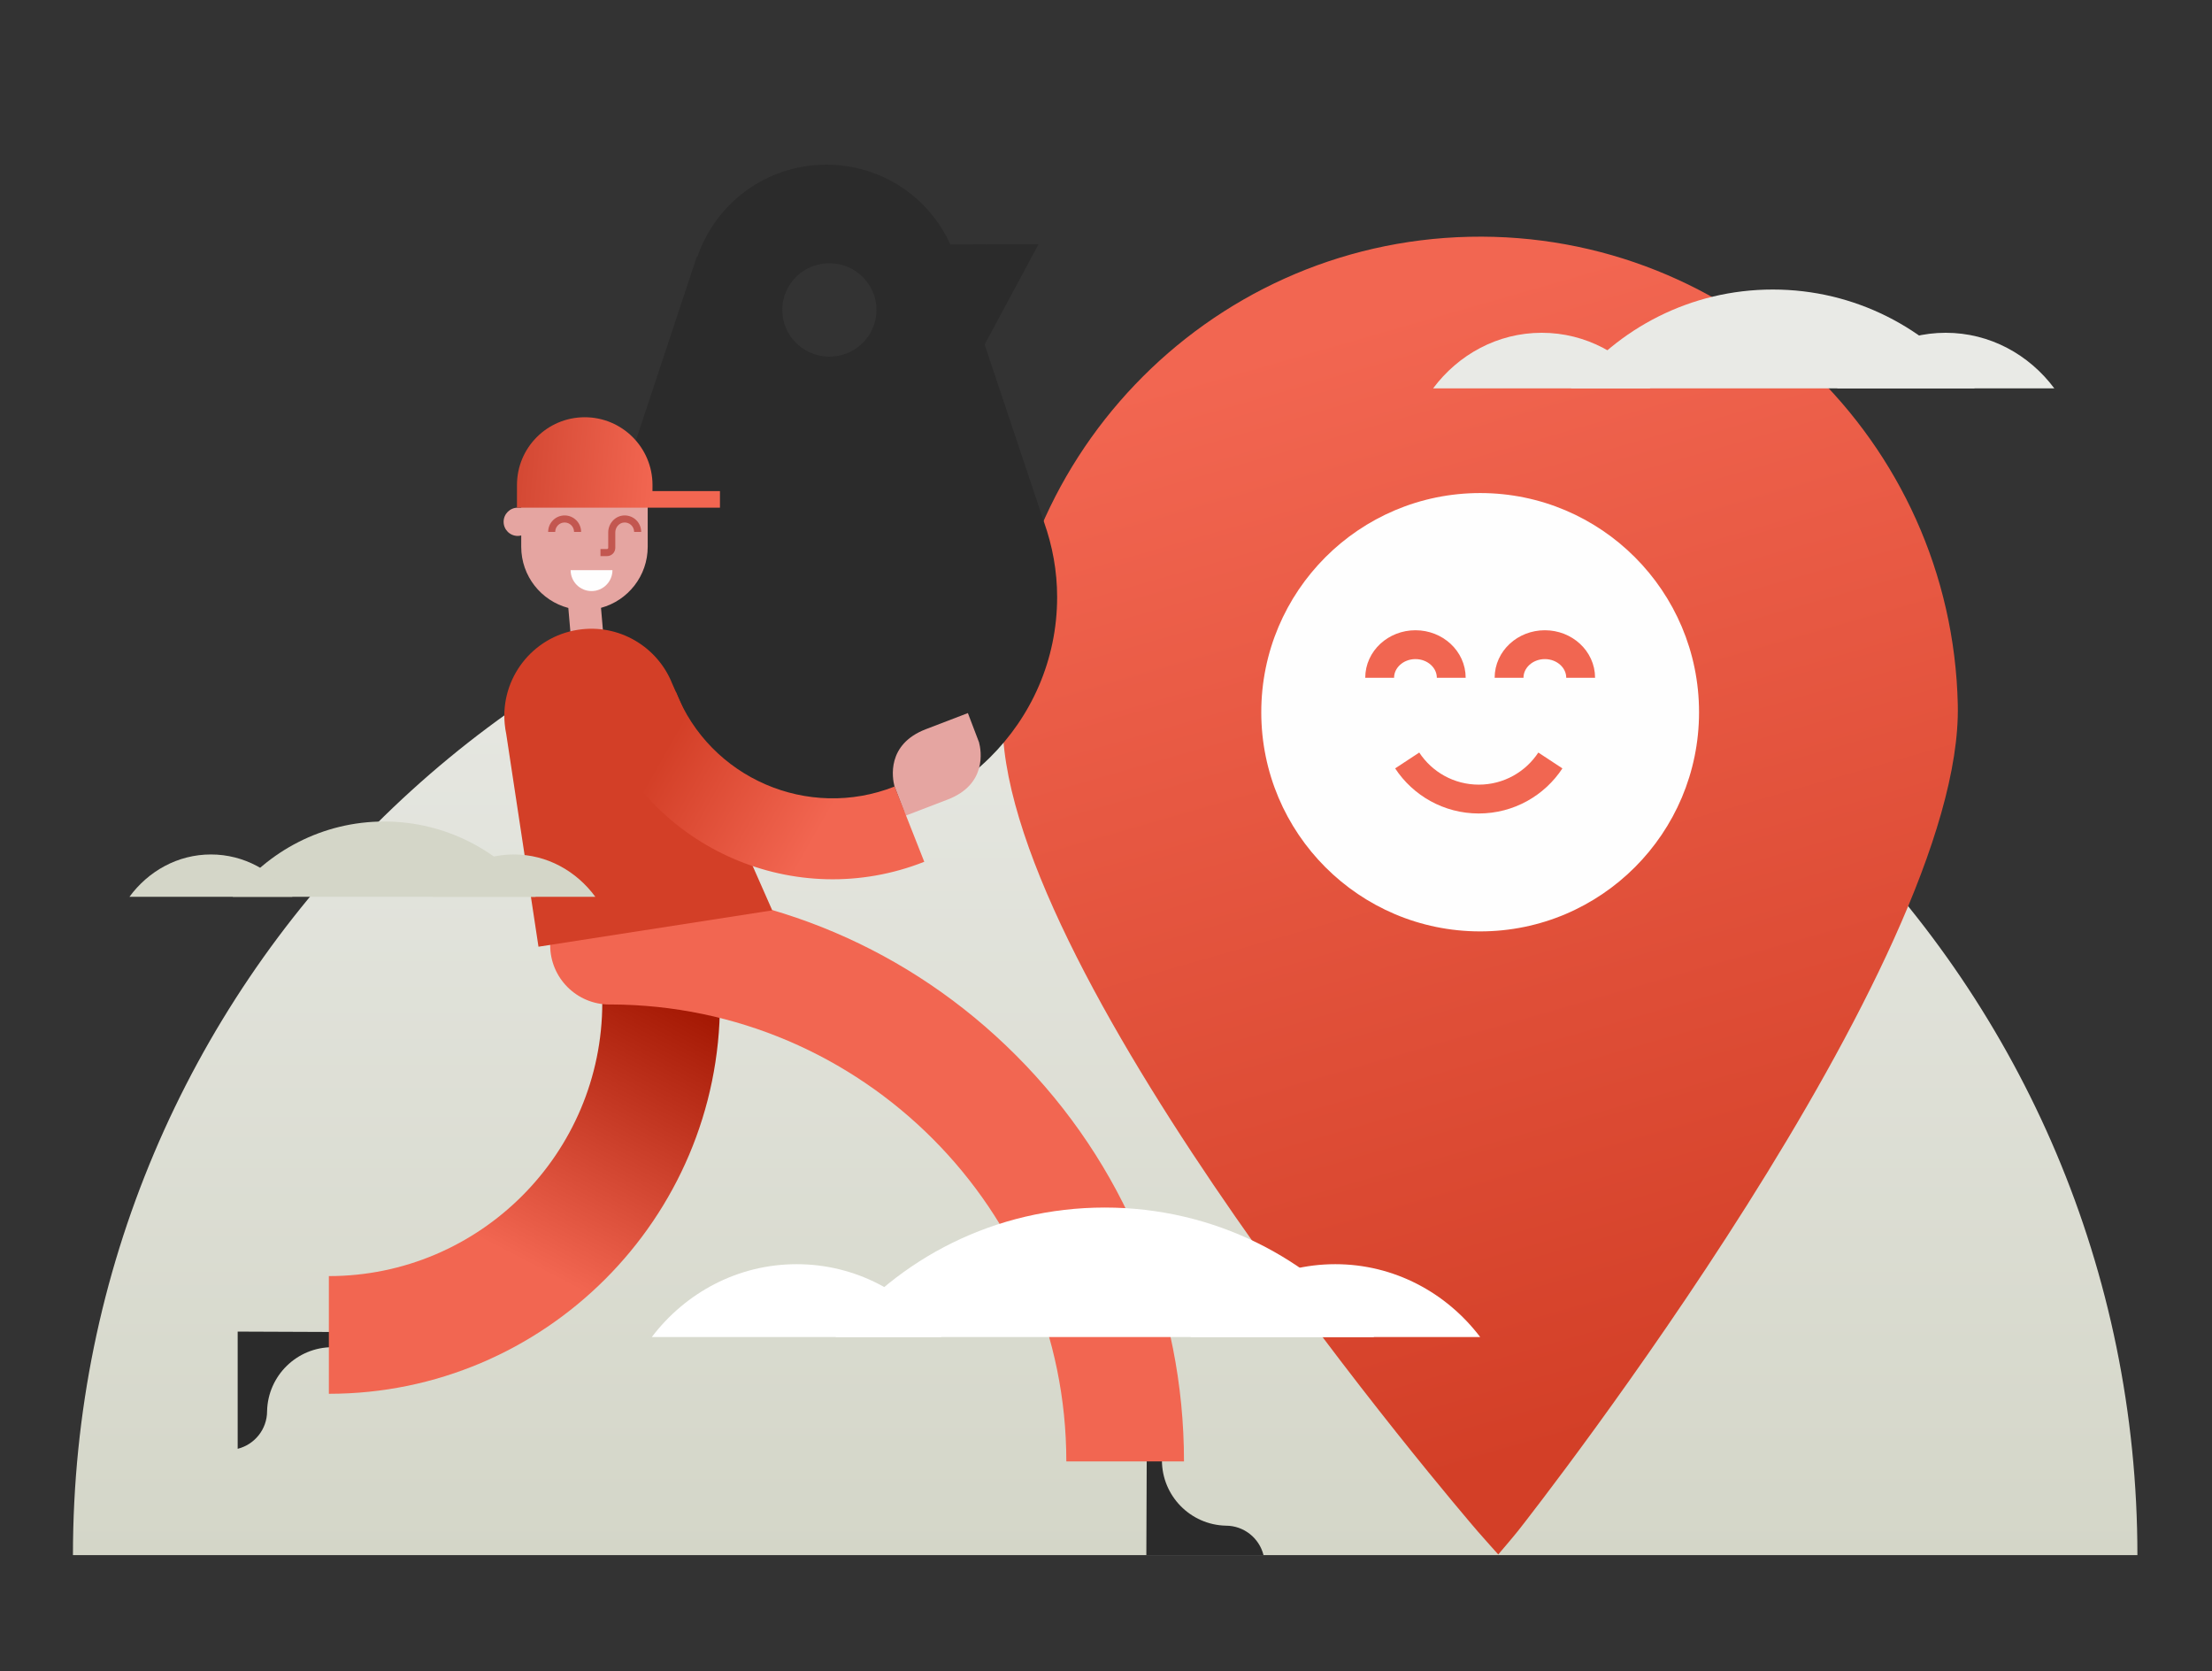 <?xml version="1.0" encoding="UTF-8"?>
<svg width="940px" height="710px" viewBox="0 0 940 710" version="1.1" xmlns="http://www.w3.org/2000/svg" xmlns:xlink="http://www.w3.org/1999/xlink">
    <rect x="0" y="0" width="940" height="710" fill="#333333" stroke="none"/>
    <!-- Generator: Sketch 53.2 (72643) - https://sketchapp.com -->
    <title>Delivery</title>
    <desc>Created with Sketch.</desc>
    <defs>
        <linearGradient x1="50%" y1="0%" x2="50%" y2="100%" id="linearGradient-1">
            <stop stop-color="#E9EAE6" offset="0%"></stop>
            <stop stop-color="#D4D6C8" offset="100%"></stop>
        </linearGradient>
        <linearGradient x1="36.123%" y1="7.186%" x2="54.195%" y2="92.894%" id="linearGradient-2">
            <stop stop-color="#F26651" offset="0%"></stop>
            <stop stop-color="#D33F27" offset="100%"></stop>
        </linearGradient>
        <linearGradient x1="88.591%" y1="0%" x2="53.163%" y2="67.864%" id="linearGradient-3">
            <stop stop-color="#A51904" offset="0%"></stop>
            <stop stop-color="#F26651" offset="100%"></stop>
        </linearGradient>
        <linearGradient x1="67.151%" y1="64.028%" x2="13.39%" y2="43.201%" id="linearGradient-4">
            <stop stop-color="#F26651" offset="0%"></stop>
            <stop stop-color="#D33F27" offset="100%"></stop>
        </linearGradient>
        <linearGradient x1="0%" y1="54.496%" x2="67.842%" y2="57.015%" id="linearGradient-5">
            <stop stop-color="#D34833" offset="0%"></stop>
            <stop stop-color="#F26651" offset="100%"></stop>
        </linearGradient>
    </defs>
    <g id="Delivery" stroke="none" stroke-width="1" fill="none" fill-rule="evenodd">
        <g id="Group-3" transform="translate(31, 222)" fill="url(#linearGradient-1)">
            <path d="M-0,438.65 C-0,196.39 196.391,-0 438.65,-0 C680.91,-0 877.301,196.39 877.301,438.65 C877.301,438.65 -0,438.65 -0,438.65 Z" id="Fill-1"></path>
        </g>
        <g id="Group" transform="translate(426, 100)">
            <path d="M198.478,0.591 C86.624,3.044 -2.42,96.217 0.05,208.329 C2.45,317.229 193.899,541.241 202.077,550.704 C204.237,553.206 210.685,560.37 210.685,560.37 C210.685,560.37 217.071,552.926 219.116,550.332 C226.87,540.517 408.375,308.323 405.976,199.424 C403.506,87.311 310.442,-1.866 198.478,0.591" id="Fill-10" fill="url(#linearGradient-2)"></path>
            <path d="M296.017,202.571 C296.017,253.995 254.372,295.681 202.999,295.681 C151.627,295.681 109.983,253.995 109.983,202.571 C109.983,151.149 151.627,109.462 202.999,109.462 C254.372,109.462 296.017,151.149 296.017,202.571" id="Fill-12" fill="#FEFEFE"></path>
            <path d="M171.994,223.067 C178.482,232.933 189.673,239.464 202.414,239.464 C215.157,239.464 226.347,232.933 232.836,223.067" id="Stroke-14" stroke="#F16651" stroke-width="12.255"></path>
            <path d="M160.294,187.932 C160.294,180.169 167.104,173.877 175.504,173.877 C183.904,173.877 190.715,180.169 190.715,187.932" id="Stroke-16" stroke="#F16651" stroke-width="12.255"></path>
            <path d="M215.285,187.932 C215.285,180.169 222.095,173.877 230.495,173.877 C238.897,173.877 245.706,180.169 245.706,187.932" id="Stroke-18" stroke="#F16651" stroke-width="12.255"></path>
        </g>
        <g id="Group-4" transform="translate(609, 123)" fill="#E9EAE6">
            <path d="M230.187,42 C210.254,16.447 179.23,0 144.354,0 C109.481,0 78.457,16.447 58.522,42 L230.187,42 Z" id="Fill-23"></path>
            <path d="M92.335,42 C81.612,27.627 64.926,18.375 46.167,18.375 C27.409,18.375 10.724,27.627 0,42 L92.335,42 Z" id="Fill-25"></path>
            <path d="M264,42 C253.277,27.627 236.592,18.375 217.833,18.375 C199.074,18.375 182.388,27.627 171.665,42 L264,42 Z" id="Fill-27"></path>
        </g>
        <g id="Group-2" transform="translate(101, 69.957)">
            <path d="M435.935,590.689 C434.137,583.512 427.663,578.19 419.928,578.19 L419.926,578.191 C404.865,577.837 392.765,565.517 392.765,550.372 L386.308,549.043 L386.14,590.689 L435.935,590.689 Z" id="Fill-2" fill="#2B2B2B"></path>
            <path d="M3.19744231e-13,545.536 C7.177,543.737 12.499,537.263 12.499,529.528 L12.498,529.527 C12.852,514.466 25.172,502.366 40.317,502.366 L41.646,495.908 L3.19744231e-13,495.741 L3.19744231e-13,545.536 Z" id="Fill-4" fill="#2B2B2B"></path>
            <path d="M38.751,472.165 C102.82,472.165 154.944,420.041 154.944,355.973 L204.944,355.973 C204.944,447.611 130.391,522.165 38.751,522.165 L38.751,472.165 Z" id="Fill-6" fill="url(#linearGradient-3)"></path>
            <path d="M330.638,378.264 C285.666,333.293 226.237,308.039 162.83,306.82 C161.271,306.519 159.661,306.356 158.014,306.356 C144.088,306.356 132.799,317.644 132.799,331.57 C132.799,345.495 144.088,356.786 158.014,356.786 C158.221,356.786 158.426,356.774 158.632,356.769 C265.39,357.106 352.141,444.053 352.141,550.889 L402.141,550.889 C402.141,485.68 376.747,424.373 330.638,378.264" id="Fill-8" fill="#F26651"></path>
            <path d="M342.7,151.95 L317.425,76.41 L340.367,33.742 L302.864,33.895 C293.816,13.979 273.779,0 250.191,0 C224.566,0 203.063,16.459 195.358,39.149 L195.171,38.919 L157.688,151.931 C154.159,161.895 152.14,172.555 152.14,183.703 C152.14,237.047 196.037,280.288 250.191,280.288 C304.34,280.288 348.235,237.047 348.235,183.703 C348.235,172.561 346.223,161.908 342.7,151.95 M271.461,62.064 C271.265,73.024 262.154,81.748 251.102,81.553 C240.052,81.359 231.249,72.319 231.435,61.366 C231.631,50.407 240.741,41.682 251.794,41.87 C262.844,42.066 271.645,51.105 271.461,62.064" id="Fill-20" fill="#2B2B2B"></path>
            <path d="M147.373,115.356 C132.53,115.356 120.498,127.388 120.498,142.231 L120.498,145.719 L119.014,145.719 C115.7,145.719 113.013,148.406 113.013,151.72 C113.013,155.034 115.7,157.721 119.014,157.721 C119.529,157.721 120.02,157.636 120.498,157.514 L120.498,162.331 C120.498,174.802 128.994,185.287 140.514,188.319 L143.831,226.554 L157.614,225.358 L154.396,188.272 C165.832,185.183 174.247,174.742 174.247,162.331 L174.247,157.275 L174.247,148.628 L174.247,142.231 C174.247,127.388 162.215,115.356 147.373,115.356" id="Fill-22" fill="#E5A5A1"></path>
            <path d="M227.176,316.791 L184.629,220.404 C178.383,204.749 161.977,194.895 144.615,197.593 C125.187,200.612 111.663,218.245 113.479,237.563 L113.475,237.564 L113.484,237.626 C113.554,238.354 113.639,239.083 113.752,239.815 C113.856,240.478 113.978,241.134 114.114,241.783 L127.831,332.229 L227.176,316.791 Z" id="Fill-24" fill="#D33F27"></path>
            <path d="M292.466,239.817 L310.306,232.979 L315.043,245.402 C315.961,248.914 318.544,263.262 301.698,269.72 L283.858,276.559 L279.122,264.134 C278.204,260.623 275.621,246.275 292.466,239.817" id="Fill-26" fill="#E5A5A1"></path>
            <path d="M154.173,236.57 C175.609,290.925 237.336,317.656 291.772,296.155 L279.161,264.18 C242.383,278.707 200.677,260.647 186.194,223.922 L154.173,236.57 Z" id="Fill-28" fill="url(#linearGradient-4)"></path>
            <path d="M159.266,172.262 C159.266,177.169 155.287,181.148 150.38,181.148 C145.473,181.148 141.495,177.169 141.495,172.262 L159.266,172.262 Z" id="Fill-30" fill="#FEFEFE"></path>
            <path d="M176.267,138.661 L176.284,136.097 C176.285,120.192 163.392,107.299 147.488,107.299 C131.583,107.299 118.689,120.192 118.689,136.097 L118.689,145.719 L120.498,145.719 L176.22,145.719 L204.945,145.719 L204.945,138.661 L176.267,138.661 Z" id="Fill-32" fill="url(#linearGradient-5)"></path>
            <path d="M154.173,166.285 L156.968,166.285 C158.898,166.285 160.468,164.714 160.468,162.785 L160.468,156.25 C160.468,154.077 162.052,152.224 164.073,152.03 C165.213,151.922 166.318,152.284 167.162,153.052 C167.996,153.809 168.474,154.888 168.474,156.014 L171.474,156.014 C171.474,154.046 170.638,152.156 169.181,150.832 C167.725,149.507 165.759,148.852 163.788,149.044 C160.244,149.382 157.468,152.548 157.468,156.25 L157.468,162.785 C157.468,163.06 157.243,163.285 156.968,163.285 L154.173,163.285 L154.173,166.285 Z" id="Fill-34" fill="#C35750"></path>
            <path d="M131.94,156.014 L134.94,156.014 C134.94,153.808 136.736,152.012 138.943,152.012 C141.15,152.012 142.946,153.808 142.946,156.014 L145.946,156.014 C145.946,152.154 142.804,149.012 138.943,149.012 C135.082,149.012 131.94,152.154 131.94,156.014" id="Fill-36" fill="#C35750"></path>
        </g>
        <g id="Group-4" transform="translate(55, 349)" fill="#D4D6C8">
            <path d="M172.64,32 C157.69,12.531 134.423,0 108.265,0 C82.111,0 58.843,12.531 43.892,32 L172.64,32 Z" id="Fill-23"></path>
            <path d="M69.251,32 C61.209,21.049 48.695,14 34.625,14 C20.557,14 8.043,21.049 0,32 L69.251,32 Z" id="Fill-25"></path>
            <path d="M198,32 C189.958,21.049 177.444,14 163.374,14 C149.306,14 136.791,21.049 128.749,32 L198,32 Z" id="Fill-27"></path>
        </g>
        <g id="Group-4" transform="translate(277, 513)" fill="#FFFFFF">
            <path d="M306.916,55 C280.338,21.538 238.974,0 192.472,0 C145.974,0 104.61,21.538 78.03,55 L306.916,55 Z" id="Fill-23"></path>
            <path d="M123.113,55 C108.816,36.178 86.568,24.062 61.556,24.062 C36.545,24.062 14.299,36.178 0,55 L123.113,55 Z" id="Fill-25"></path>
            <path d="M352,55 C337.703,36.178 315.457,24.062 290.443,24.062 C265.432,24.062 243.184,36.178 228.887,55 L352,55 Z" id="Fill-27"></path>
        </g>
    </g>
</svg>